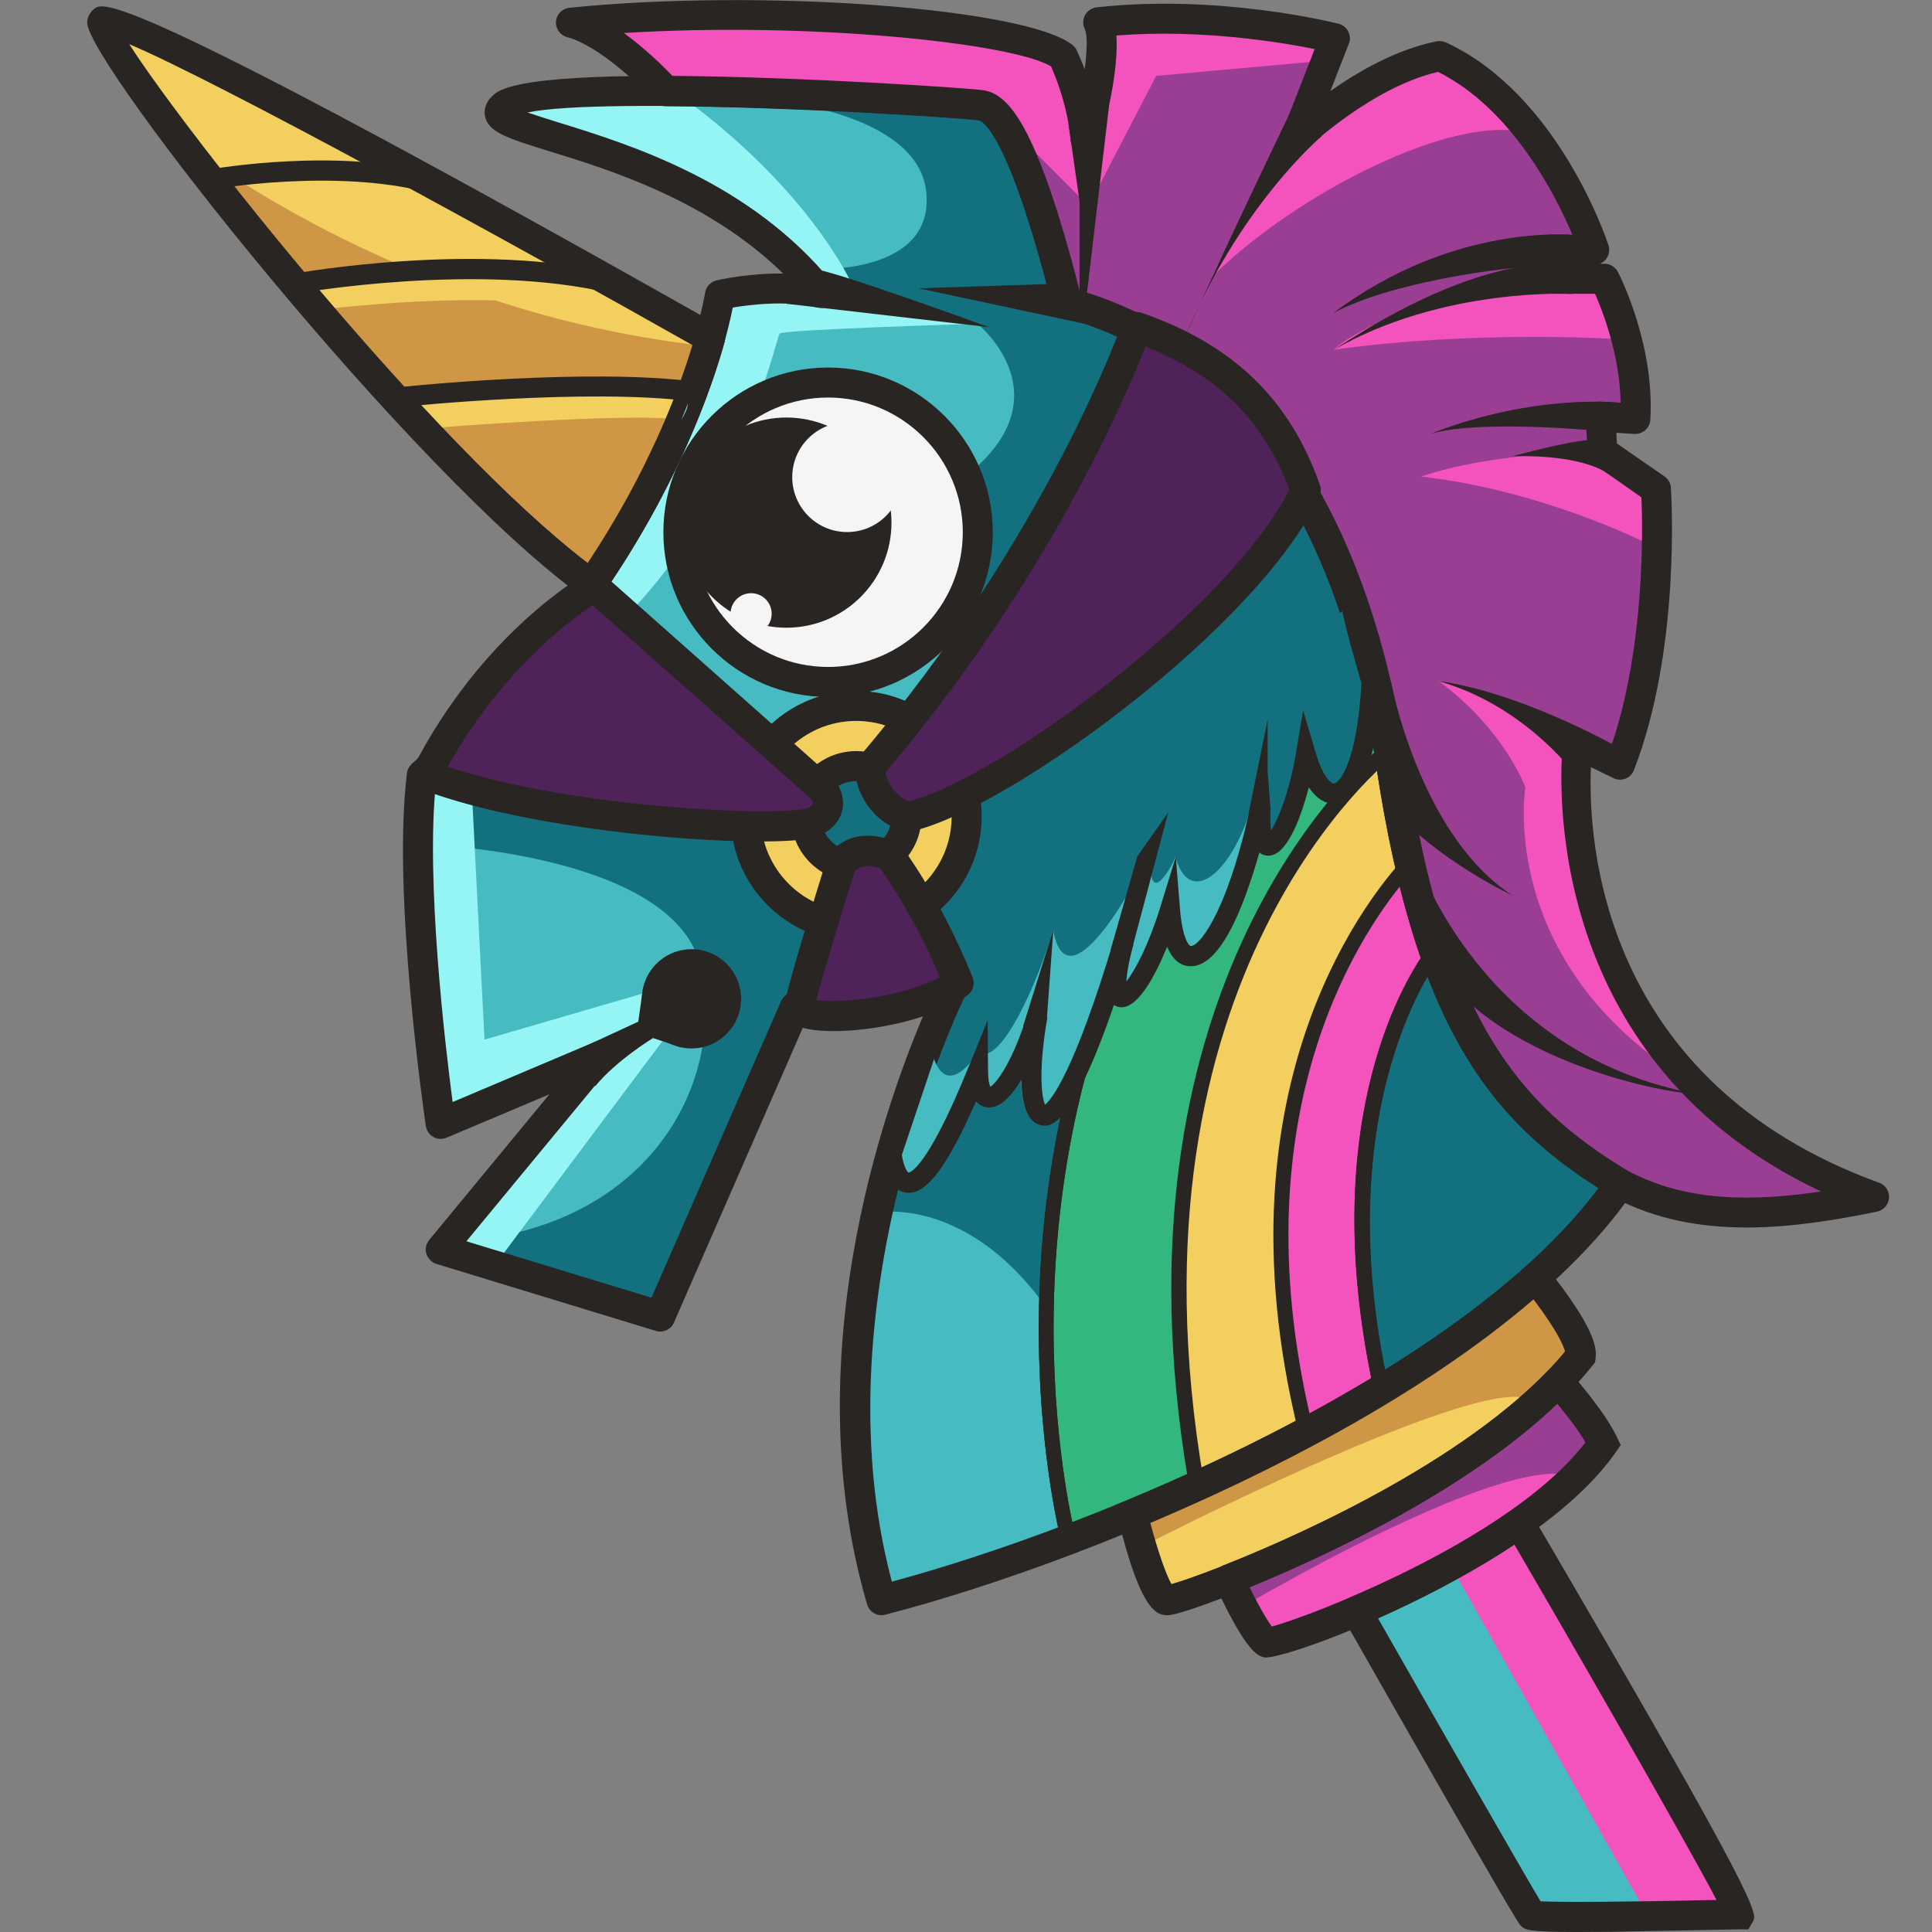 <?xml version="1.0" encoding="utf-8"?>

<svg version="1.1" id="Слой_1" xmlns="http://www.w3.org/2000/svg" xmlns:xlink="http://www.w3.org/1999/xlink" x="0px" y="0px"
	 viewBox="0 0 1024 1024" style="enable-background:new 0 0 1024 1024;" xml:space="preserve">
<rect x="0" y="0" width="1024" height="1024" fill="#808080" stroke="none"/>
<style type="text/css">
	.st0{fill:#46BBC2;}
	.st1{fill:#13707F;}
	.st2{fill:#95F4F4;}
	.st3{fill:#F3CF5F;}
	.st4{fill:#33B77E;}
	.st5{fill:#F453BD;}
	.st6{fill:#282523;}
	.st7{fill:#9A3E93;}
	.st8{fill:#4F2259;}
	.st9{fill:#F5F5F5;}
	.st10{fill:#CE9645;}
</style>
<g>
	<path class="st0" d="M858.8,627.4c-11.8,17.2-27.1,33.8-44.9,49.8c-56.4,50.4-137.8,93.7-213.6,125.3c-49.8,20.7-97,36.4-133,45.6
		c-46.7-159.5,38.7-327,38.7-327l-84.4,13l-71.6,163.7l-116.2-35.5l84.4-102.3l-84.4,35.7c0,0-18-121.2-10-184.8
		c38.3-33.9,67.5-68.6,89.8-101c37.9-55.1,55.4-103.7,63-130.7c4-14.4,5.3-22.7,5.3-22.7s29.8-7,53.7-1.1
		c-67.6-83.5-189.8-83.5-168-99.5c8.2-6,43.6-7.8,85.5-7.6h0.1c70.4,0.4,158.9,6.4,166.9,7.6c13,1.8,27.9,33.9,45.7,104.5
		c94.4,25.8,152.1,114.3,172,245.4C757.4,537,794.1,588.7,858.8,627.4z"/>
	<path class="st1" d="M464.9,642.7c0,0,92.1-18.3,135.4,159.8C769,727.2,842.1,656.4,855,634.5c-40.8-29.6-119.9-121.9-121.7-249.3
		c-19.9-90-47.6-129.8-47.6-129.8L508.2,397.9l-41,99.6l38.8,23.5C505.9,521.1,464.9,594.4,464.9,642.7z"/>
	<path class="st1" d="M221.7,447.3c0,0,136.8,3.8,149.9,66.1s-29.3,138.6-130.8,144.8c50.4,30,109.2,35.5,109.2,35.5l86.4-205.1
		l51.1-40.4l-0.6-38l-33-17.6l-224.2,12.8L221.7,447.3z"/>
	<path class="st1" d="M403.7,52.5c0,0,83.4,5.8,87.3,49.8c3.9,44-60.1,40.3-60.1,40.3l87.3,29.1c0,0,57.5,46.4-25.9,93.6
		c20,61.4,15.9,96.1,15.9,96.1l107.6-178.3l-53-22.8c0,0-16.6-89-42.9-104.6C487.1,45.4,403.7,52.5,403.7,52.5z"/>
	<path class="st2" d="M359.5,50.1c0,0,64.4,43,94.3,104.7c27.1,7.4,64.4,16.8,64.4,16.8s-102.7,3-104.9,5.2
		c-2.2,2.2-17.7,83.5-80.9,149.4c-15.4,30.7-83,79.7-83,79.7l7.4,145.1l104.4-30.4l0,17.7l-98.6,131.8l-21.9-5.8l72.5-102.4
		l-79.6,33.7c0,0-20.2-137.7-7.8-184.8c15.4-52.3,87.5-101,87.5-101s65.4-87.8,68.3-153.3c22-7.4,52.9-6.1,52.9-6.1
		s-68-73.2-169.6-90.2C292.7,47.5,359.5,50.1,359.5,50.1z"/>
	<path class="st3" d="M732.1,736.4c-14.8,8.3-27.5,15.2-40.1,21.7v0.1c-17.9,9.4-35.4,17.9-58,28c-18.3,8.4-40,17.9-67.7,29.8
		c0,0-57-212.8,76.1-398.3c41.7-46.6,82.2-70.8,82.2-70.8l11.5,50.6l13.2,57.6l11.2,49.1C760.5,504.3,698,580.7,732.1,736.4z"/>
	<path class="st4" d="M634.1,786.2c-18.3,8.4-40,17.9-67.7,29.8c0,0-57-212.8,76.1-398.3c41.7-46.6,82.2-70.8,82.2-70.8l11.5,50.6
		C736.2,397.5,586.4,510.8,634.1,786.2z"/>
	<path class="st5" d="M732.1,736.4c-14.8,8.3-27.5,15.2-40.1,21.7c-46.8-190.6,45.6-290.9,57.3-303l11.2,49.1
		C760.5,504.3,698,580.7,732.1,736.4z"/>
	<path class="st6" d="M563.7,821.4l-1.2-4.5c-0.6-2.1-55.9-216.8,76.8-401.6c41.9-46.8,83-71.7,83.4-71.9l4.7-2.8l37.5,164.6
		l-1.2,1.5c-0.6,0.8-60.9,77.1-27.6,228.8l0.6,2.9l-2.6,1.4c-14.2,8-26.4,14.6-38.3,20.7l-1.9,1.1c-18.3,9.6-36.2,18.2-58.2,28.1
		c-16.5,7.6-36.2,16.2-67.8,29.8L563.7,821.4z M722,353.3c-11.8,7.8-44,30.6-76.6,67.1C525.7,587.1,562,778.8,569.1,810.4
		c29-12.5,47.6-20.6,63.3-27.9c21-9.4,38.2-17.7,55.6-26.8v0l2.2-1.2c11.7-6,23.6-12.5,37.4-20.2c-30.6-143.7,19.7-219.2,28.6-231.1
		L722,353.3z"/>
	<path class="st6" d="M563.7,821.4l-1.2-4.5c-0.6-2.1-55.9-216.8,76.8-401.6c41.9-46.8,83-71.7,83.4-71.9l4.7-2.8l13.3,58.5l-2,1.6
		c-1.5,1.1-147.2,115.2-100.6,384.8l0.5,3l-2.8,1.3c-16.6,7.6-36.2,16.3-67.8,29.8L563.7,821.4z M722.1,353.3
		c-11.8,7.8-44,30.6-76.6,67.1C525.7,587.1,562,778.8,569.1,810.4c27.3-11.7,45.4-19.7,60.5-26.6C586.7,528.9,713.9,411,731.7,396
		L722.1,353.3z"/>
	<path class="st6" d="M689.4,764l-1.2-4.9c-45.9-186.8,40.5-288.3,58.3-306.7l5.1-5.3l13.2,58.2l-1.2,1.5
		c-0.6,0.8-60.9,77.1-27.6,228.8l0.6,2.9l-2.6,1.4c-15,8.4-27.7,15.3-40.2,21.8L689.4,764z M747.2,463.5
		c-24.1,27.7-91.4,123-52.4,288.8c10.3-5.4,20.9-11.1,32.9-17.8c-30.6-143.7,19.7-219.2,28.6-231.1L747.2,463.5z"/>
	<path class="st6" d="M467.2,856.1c-3.5,0-6.6-2.3-7.6-5.7C419.7,714.2,473,575,492.4,531.3l-65.4,10l-69.8,159.7
		c-1.6,3.7-5.8,5.6-9.6,4.4l-116.3-35.5c-2.5-0.8-4.5-2.8-5.3-5.3c-0.8-2.6-0.2-5.3,1.5-7.4l63.7-77.2L236.7,603
		c-2.3,1-4.9,0.8-7-0.4c-2.2-1.2-3.6-3.3-4-5.8c-0.7-5-18-123.1-10-187c0.2-1.9,1.2-3.7,2.6-5c134.4-118.9,155.2-248.3,155.4-249.6
		c0.5-3.2,2.9-5.8,6.1-6.6c0.9-0.2,17-3.9,35.3-3.6c-39.7-38.8-91.6-54.9-124.1-64.9c-22.3-6.9-32.5-10.1-34-18.9
		c-0.4-2.5-0.2-7.4,5.7-11.8c26.5-19.5,256.1-1.8,258.3-1.5c12.9,1.8,28,16.1,51.2,106c92.7,27.6,152.5,114.1,173.2,250.7
		c20.3,133.9,58.4,180.6,117.5,216c1.9,1.1,3.2,3,3.7,5.1c0.5,2.1,0,4.4-1.2,6.2c-74,107.9-282.2,194.6-396.2,223.9
		C468.5,856,467.8,856.1,467.2,856.1z M505.9,513.1c2.5,0,4.9,1.2,6.5,3.3c1.7,2.4,2,5.6,0.6,8.3c-0.8,1.6-80.8,161.3-40.3,313.6
		c110.6-29.8,300.8-109.7,374.5-208.6C788.4,592.4,750,541.6,729.6,407c-20-132.1-77.5-214.7-166.2-239c-2.8-0.8-4.9-2.9-5.6-5.7
		c-23.8-93.8-37.6-98.4-39.1-98.6c-20.8-2.9-197.6-12.7-239.1-4.1c4.6,1.6,10.6,3.5,16.1,5.2c38.2,11.8,102.2,31.6,145.8,85.5
		c2.2,2.7,2.4,6.4,0.5,9.3c-1.8,2.9-5.4,4.3-8.7,3.4c-16.2-4-35.8-1.5-44.9,0c-5.4,26.8-34.9,142.1-157.3,251.6
		c-5.6,51.6,4.9,139.7,8.8,169.5l74.9-31.7c3.4-1.4,7.3-0.4,9.5,2.6c2.2,2.9,2.1,7-0.2,9.8l-76.9,93.1l98.1,29.9l68.7-157.2
		c1.1-2.5,3.4-4.3,6.1-4.7l84.5-12.9C505.1,513.2,505.5,513.1,505.9,513.1z"/>
	<path class="st5" d="M993.5,634.5c-44.8,8.7-92.7,15.3-134.7-7.1c-64.7-38.7-101.3-90.4-121.2-221.6
		c-19.9-131.1-77.5-219.6-172-245.4c-17.9-70.6-32.8-102.7-45.7-104.5c-8-1.2-96.5-7.1-166.9-7.6h-0.1c0,0-27.3-30.4-50.2-36.4
		c103.7-10.3,239,1,260.8,18.2c11,23.8,11.9,43.5,11.9,43.5s13.3-48,6.7-61.7c64.3-7.1,125.5,8.5,125.5,8.5l-20.6,53.1
		c2.2-2.1,38.3-36.2,76.2-43.6c56.8,26.3,81.9,102.6,81.9,102.6h-24l4.4,15.3h25.1c0,0,18.6,35.9,16.4,74.2
		c-18.5-1.2-18.5-1.2-18.5-1.2l1.1,18.6l28.4,19.6c0,0,5.5,82.9-19,146.3c-22.4-11-22.4-11-22.4-11S813.5,569,993.5,634.5z"/>
	<path class="st7" d="M524.1,56.2l52.9,53l35.8-69l81.3-7.3l-11.6,47.1c0,0-28.3,41.2-39.8,66.4c44.3-43.9,129.4-87.3,167.4-75.6
		c23.5,39.8,31.8,53.3,31.8,53.3l-40.4,9.1l6.6,13.1c0,0-74.7,16.3-101.5,39.1c75.4-10.6,150.2-5.7,150.2-5.7l5.8,41.3l-22.2,0
		l9,18.2c0,0-56.5-0.1-96.3,13.4c65.2,7.2,121.3,36.1,121.3,36.1s-4,104.3-20.1,114.2c-21.7-15.8-76.2-38.3-92.3-42.3
		c35.5,25.9,46.5,56.8,46.5,56.8s-16,95.4,90.6,158.1c59.3,56.6,83,56.3,83,56.3s-94.4,42.9-178.3-47.1
		c-39.5-69.9-64.1-139.5-79.1-238.1c-24.1-79.6-46.1-165.9-159.1-186.5C555.8,116.2,524.1,56.2,524.1,56.2z"/>
	<path class="st6" d="M925.8,650.6c-24.1,0-48.3-4.1-70.8-16.1c-63.4-38-104.1-87.3-125.4-227.5c-20-132-77.5-214.7-166.2-238.9
		c-2.8-0.8-4.9-3-5.6-5.7c-23.7-93.8-37.6-98.4-39.1-98.6c-7.7-1.1-95.6-7.1-165.8-7.5c-2.2,0-4.5-1-6-2.6c-7.2-8-29.5-29.6-46.3-34
		c-3.7-1-6.2-4.5-5.9-8.3c0.3-3.9,3.3-6.9,7.2-7.3C404.1-6.2,543.6,4.2,568.4,23.8c1,0.8,1.8,1.8,2.3,2.9c1.6,3.5,3,6.8,4.2,10.1
		c1.3-10,1.6-18.2,0-21.5c-1.1-2.3-1-5.1,0.2-7.3c1.3-2.3,3.5-3.8,6.1-4.1c65-7.2,125.8,8.1,128.3,8.7c2.2,0.6,4.1,2.1,5.1,4.1
		s1.2,4.4,0.3,6.5l-9.8,25.1c15-10.6,35.3-22.2,56.4-26.4c1.7-0.3,3.4-0.1,4.9,0.6c59.3,27.4,85,104.1,86.1,107.4
		c0.8,2.4,0.4,5.1-1.1,7.2c-0.9,1.2-2,2.1-3.3,2.7h2.3c3,0,5.7,1.7,7.1,4.3c0.8,1.5,19.6,38.3,17.2,78.4c-0.1,2.1-1.1,4.1-2.7,5.5
		c-1.6,1.4-3.7,2.1-5.8,2l-9.5-0.6l0.3,5.7l25.2,17.4c2,1.4,3.3,3.6,3.4,6c0.2,3.5,5.4,85.4-19.6,149.7c-0.8,2.1-2.4,3.7-4.5,4.5
		c-2.1,0.8-4.4,0.7-6.4-0.3l-11.9-5.8c-1.6,39,5.1,166.6,152.8,220.3c3.4,1.2,5.5,4.5,5.2,8.1c-0.3,3.6-2.9,6.5-6.4,7.2
		C973.1,646.6,949.5,650.6,925.8,650.6z M572.2,153.9c92.7,27.6,152.5,114.1,173.3,250.7c20.3,134,58.4,180.6,117.4,216
		c31.6,16.8,67.1,16.1,102.3,10.9c-156.3-73.5-137-236.3-136.8-238c0.3-2.5,1.9-4.8,4.1-6c2.2-1.2,5-1.3,7.3-0.1l14.5,7.1
		c17.6-52,16.4-115,15.7-130.9L844.9,246c-2-1.4-3.3-3.7-3.4-6.1l-1.1-18.6c-0.1-2.3,0.7-4.5,2.3-6.1c1.6-1.6,3.8-2.5,6.1-2.3
		l10.2,0.6c-0.5-25.3-9.5-48.5-13.6-57.8h-20c-3.6,0-6.7-2.4-7.7-5.8l-4.4-15.3c-0.7-2.4-0.2-5,1.3-7c1.5-2,3.9-3.2,6.4-3.2h12.4
		c-8.8-20.7-31.9-66.7-71.2-86.3c-34.7,8-68.3,39.6-69.8,41c-2.7,2.6-6.8,2.9-9.9,0.8c-3.1-2.1-4.3-6-3-9.5l17.3-44.4
		c-17.8-3.6-60.2-10.7-105.1-7.2c1.4,18.4-5.9,47-8.6,56.7c-1,3.8-4.6,6.2-8.6,5.8c-3.9-0.4-6.9-3.6-7.1-7.5c0-0.2-1-17.5-10.3-38.6
		c-20.5-12.4-128-23.8-226.4-17.7c11.5,8.4,21.3,18.1,25.7,22.7c70.5,0.6,157,6.5,164.6,7.6C533.9,49.7,549,63.9,572.2,153.9z"/>
	<path class="st3" d="M837.7,718.9c-3.6,4.6-7.5,9-11.8,13.4c-47,48.6-128.8,86.9-174.4,104.7l-0.1,0.1c-18.2,7.1-30.5,11-32.6,11
		c-7.5-0.1-18.5-45.6-18.5-45.6c75.8-31.6,157.3-74.9,213.6-125.3C825.1,691.2,838.8,710.4,837.7,718.9z"/>
	<path class="st5" d="M849.6,765.2c-10.4,15.1-26.4,29.1-44.3,42c-27.5,19.4-60.2,35.5-86.2,46.6c-25.8,11.1-45.3,17.2-47.3,16.8
		c-5.4-1.3-20.3-33.5-20.3-33.5l0.1-0.1c45.6-17.9,127.4-56.1,174.4-104.7C835,742.8,845,755.5,849.6,765.2z"/>
	<path class="st5" d="M921.9,1014.7c-2,0-24.4,0.5-48.5,1c-29,0.4-60.5,0.5-61.7-0.6c-2.2-2.1-92.7-161.1-92.7-161.1v-0.1
		c15.2-6.5,32.5-14.6,49.9-24.1c12.4-6.8,24.9-14.4,36.4-22.4C808.9,813.4,926.1,1014.7,921.9,1014.7z"/>
	<path class="st0" d="M873.5,1015.7c-29,0.4-60.5,0.5-61.7-0.6c-2.2-2.1-92.7-161.1-92.7-161.1v-0.1c15.2-6.5,32.5-14.6,49.9-24.1
		L873.5,1015.7z"/>
	<path class="st6" d="M836.7,1024c-27.2,0-28.3-1.1-30.6-3.3c-1-0.9-3-2.8-94-162.8l-1-1.8v-7.4l4.8-2.2
		c17.7-7.6,34.3-15.6,49.2-23.8c13.1-7.2,25.1-14.6,35.6-22l7.1-5l4.4,7.5c121.4,207.3,119.4,210.9,116.8,215.4l-2.3,4l-4.7,0
		c-0.8,0-5.1,0.1-11.5,0.2c-9.2,0.2-22.7,0.5-36.9,0.7C857.7,1023.9,845.8,1024,836.7,1024z M816.5,1007.7c6.5,0.4,23.9,0.5,56.8,0
		c13.9-0.2,27.3-0.5,36.5-0.7c-18.2-34.7-84.5-149.6-107.1-188.3c-9.2,6.1-19.2,12.1-30,18c-13,7.2-27.3,14.2-42.4,20.9
		C762.5,914.2,807.1,992,816.5,1007.7z M813.9,1007.4L813.9,1007.4L813.9,1007.4z"/>
	<path class="st3" d="M453.8,491.2c-32.3,0-58.5-26.3-58.5-58.5s26.3-58.5,58.5-58.5s58.5,26.3,58.5,58.5S486.1,491.2,453.8,491.2z
		 M453.8,406c-14.7,0-26.6,11.9-26.6,26.6c0,14.7,11.9,26.6,26.6,26.6c14.7,0,26.6-11.9,26.6-26.6C480.5,418,468.5,406,453.8,406z"
		/>
	<path class="st6" d="M453.8,499.2c-36.7,0-66.5-29.8-66.5-66.5s29.8-66.5,66.5-66.5s66.5,29.8,66.5,66.5S490.5,499.2,453.8,499.2z
		 M453.8,382.1c-27.9,0-50.6,22.7-50.6,50.6s22.7,50.6,50.6,50.6s50.6-22.7,50.6-50.6S481.7,382.1,453.8,382.1z M453.8,467.3
		c-19.1,0-34.6-15.5-34.6-34.6c0-19.1,15.5-34.6,34.6-34.6s34.6,15.5,34.6,34.6C488.4,451.8,472.9,467.3,453.8,467.3z M453.8,414
		c-10.3,0-18.7,8.4-18.7,18.7c0,10.3,8.4,18.7,18.7,18.7s18.7-8.4,18.7-18.7C472.5,422.4,464.1,414,453.8,414z"/>
	<path class="st8" d="M434.6,417L314.9,310.9c0,0-53,29.5-89,99.9c60,23.1,175,30.8,203.5,25.7C442.3,431.3,439.9,421.8,434.6,417z"
		/>
	<path class="st8" d="M602.5,173.4c0,0-39.1,113.4-141.3,233.1c-0.1,15.3,13.4,26.1,21.5,26.1c50.2-12.4,179.1-107.1,209.4-172.8
		C675.6,212.8,644,187.8,602.5,173.4z"/>
	<path class="st8" d="M445.9,457.3c0,0-21.5,68.9-22.2,76.7c-0.7,7.9,56.6,6.1,84.5-12.9c-16.9-41.8-36.3-67.1-36.3-67.1
		S456.5,445.2,445.9,457.3z"/>
	<path class="st6" d="M403,446c-47.6,0-131.5-9.1-179.9-27.8c-2.1-0.8-3.8-2.5-4.6-4.6s-0.7-4.5,0.3-6.5
		c36.7-71.8,90-102,92.2-103.3c2.9-1.6,6.6-1.2,9.2,1l119.7,106.2l0,0c5.2,4.6,7.8,11.4,6.7,17.5c-0.8,4.7-3.9,11.1-14.2,15.3
		c-0.5,0.2-1,0.4-1.5,0.4C424.6,445.4,414.9,446,403,446z M237.3,406.4c61.4,20.5,164,26.5,189.9,22.3c2.6-1.1,3.6-2.3,3.7-2.9
		c0.1-0.6-0.5-1.9-1.6-2.9L314.1,320.8C301.3,329.3,265.1,356.3,237.3,406.4z"/>
	<path class="st6" d="M482.7,440.7C482.7,440.7,482.7,440.7,482.7,440.7c-13.4-0.1-29.5-15.3-29.5-34.1c0-1.9,0.7-3.7,1.9-5.1
		C555.1,284.3,594.6,172,594.9,170.8c0.7-2,2.1-3.6,4.1-4.6c1.9-0.9,4.1-1.1,6.1-0.4c48.5,16.8,78.6,45.9,94.5,91.3
		c0.7,2,0.6,4.1-0.3,6c-31.4,68.1-162.2,164.2-214.7,177.2C484,440.6,483.3,440.7,482.7,440.7z M469.4,409.3
		c1.3,8.8,9,14.6,12.6,15.4c49.6-13.3,170.4-103.2,201.4-165.2c-13.6-36.5-38-60.8-76.3-75.8C596.4,211.1,554.9,308.3,469.4,409.3z"
		/>
	<path class="st6" d="M441.9,546.5c-9.4,0-16.9-1.2-20.9-3.5c-3.7-2.2-5.7-5.8-5.3-9.7c0.8-8.1,17.5-62,22.6-78.4
		c0.3-1.1,0.9-2,1.6-2.9c11.7-13.4,28.6-9.1,35.9-5c0.9,0.5,1.7,1.2,2.4,2.1c0.8,1.1,20.2,26.7,37.3,68.9c1.4,3.5,0.2,7.5-2.9,9.6
		C494.2,540.3,463.3,546.5,441.9,546.5z M432.7,530.1c11.9,1.7,44.4-1.1,65.5-12.2c-13.3-31.2-27.6-52-31.5-57.5
		c-2.7-1.2-8.9-3-13.6,1.2C444.5,488.8,435.7,518.3,432.7,530.1z"/>
	<circle class="st9" cx="438.9" cy="282.1" r="79.4"/>
	<path class="st6" d="M438.9,369.4c-48.2,0-87.3-39.2-87.3-87.3c0-48.2,39.2-87.3,87.3-87.3s87.3,39.2,87.3,87.3
		C526.2,330.2,487,369.4,438.9,369.4z M438.9,210.7c-39.4,0-71.4,32-71.4,71.4s32,71.4,71.4,71.4s71.4-32,71.4-71.4
		S478.2,210.7,438.9,210.7z"/>
	<circle class="st6" cx="416.8" cy="277" r="55.7"/>
	<circle class="st9" cx="449" cy="252.9" r="29.1"/>
	<circle class="st9" cx="398.1" cy="325.3" r="10.9"/>
	<path class="st3" d="M376.4,179.1c-0.4,1.4-0.9,2.9-1.3,4.5c-8.2,27.6-25.8,74-61.7,126.2C249.3,263.6,151.2,147.7,95.9,74.6
		c-25.3-33.5-41.7-58-41.7-62.7C54.2-3.2,376.4,179.1,376.4,179.1z"/>
	<path class="st10" d="M221.6,144.5c-27.5,1.7-57,4.9-60.8,11c-24.5-28.9-46.9-57.1-64.9-80.8C124.5,95.5,167,122.3,221.6,144.5z"/>
	<path class="st10" d="M375.1,183.5c-2.6,8.5-6,18.6-10.5,30.3c0.4-4.7-2.9-7.1-9.6-7.7c-10.2-0.6-122.4,2.4-129.1,3
		c-6.7,0.6-11.2,9.6,0,18c0,0,109.4-8.9,135.2-4.5c-10.3,24.8-25.5,54.9-47.6,87.1c-41.6-29.9-97.4-89.1-146.5-147
		c1.8,1,3.2,1.4,3.2,1.4s47.1-6,92.3-4.9C296.4,170.3,334.1,179.1,375.1,183.5z"/>
	<path class="st6" d="M313.4,317.7c-1.7,0-3.3-0.5-4.7-1.5C218.5,251.2,46.2,33.5,46.2,11.9c0-2.8,1.9-6.1,4.3-7.6
		c4.9-2.9,16.3-9.5,329.8,167.8c3.2,1.8,4.7,5.6,3.8,9.1c-7,25.1-24.7,75.7-64.1,133.1c-1.2,1.8-3.1,3-5.2,3.3
		C314.4,317.7,313.9,317.7,313.4,317.7z M68.5,23.4c30.3,47.4,160.3,211.7,243,275c32.1-48.4,48.1-91,55.5-115.5
		C267.3,126.6,115.6,43.4,68.5,23.4z"/>
	<path class="st6" d="M228.5,102.3c-0.5,0-0.9-0.1-1.4-0.2c-49.1-13.1-113.9-1.9-114.6-1.7c-3,0.5-5.7-1.4-6.2-4.3
		c-0.5-2.9,1.4-5.7,4.3-6.2c2.7-0.5,67.8-11.8,119.2,1.9c2.8,0.8,4.5,3.7,3.8,6.5C233,100.8,230.9,102.3,228.5,102.3z"/>
	<path class="st6" d="M325.2,155.6c-0.4,0-0.8,0-1.2-0.1c-70.4-16.9-165.7-0.1-166.7,0.1c-2.8,0.5-5.6-1.4-6.2-4.3
		c-0.5-2.9,1.4-5.7,4.3-6.2c4-0.7,98.4-17.4,171,0.1c2.8,0.7,4.6,3.6,3.9,6.4C329.7,154,327.6,155.6,325.2,155.6z"/>
	<path class="st6" d="M215.3,215.5c-2.7,0-5-2-5.3-4.8c-0.3-2.9,1.8-5.5,4.7-5.8c3.9-0.4,96.9-9.8,153-2.7c2.9,0.4,5,3,4.6,5.9
		s-3.2,4.9-5.9,4.6c-55-7-149.7,2.6-150.6,2.7C215.7,215.5,215.5,215.5,215.3,215.5z"/>
	<polygon class="st6" points="566.3,65.6 572.2,106.9 572.2,160.4 575.3,162.3 587.8,56.2 	"/>
	<path class="st6" d="M700.5,72.2c0,0-43.7,36.6-73,107.8c17-38.8,56-119.8,56-119.8L700.5,72.2z"/>
	<path class="st6" d="M833.4,124.5c0,0-63.3-6.4-126.8,41.5c33-18,105-26.8,119.6-24.9C835,130.8,833.4,124.5,833.4,124.5z"/>
	<path class="st6" d="M833.5,155.8c0,0-68.6-3.9-126.9,29.8c47.5-31.4,89.3-47.1,123-46C840.4,143.1,833.5,155.8,833.5,155.8z"/>
	<path class="st6" d="M859.1,213.5c0,0-44.9-5.5-101.1,16.5c29.2-8.5,98.9-0.7,98.9-0.7L859.1,213.5z"/>
	<path class="st6" d="M852.7,251.4c0,0-11.6-10.5-51.1-9.6c28.8-7.6,47-11,53-7.6C860.6,237.5,852.7,251.4,852.7,251.4z"/>
	<path class="st6" d="M854.3,394.3c0,0-49.6-27.7-92.3-33.4c45.4,12.6,71.9,48.5,71.9,48.5l16.2-11.2L854.3,394.3z"/>
	<path class="st6" d="M737.1,360.9c0,0,15.1,81.5,64.5,113.7c-27.3-13.2-67.6-40.8-71-61.7S737.1,360.9,737.1,360.9z"/>
	<path class="st6" d="M750.5,453.9c0,0,33.6,105.5,149.8,126.1c-32.1-1.6-133.2-28-146.7-88.8C745.4,463,750.5,453.9,750.5,453.9z"
		/>
	<circle class="st6" cx="366.5" cy="529.4" r="26.3"/>
	<path class="st6" d="M307.4,555.8l30.9-14.3l2.1-14.9l20.8,28.6l-15.1-5c0,0-19.3,11.7-30.7,25.6
		C316.7,559.5,307.4,555.8,307.4,555.8z"/>
	<path class="st1" d="M472.5,611.6c0,0,5.6,54.8,45.7-44c0.1,25.9,17.4,15.8,31.5-29.1c-10.8,62,6.5,91.7,45.9-39.5
		c-13.5,49.1,9.2,32.4,24.3-16.7c3.8,47,30.8,25.4,48.1-54.5c-1.6,41,16.9,14.6,24.1-27.5c10.5,35.6,31.5,26.3,34.8-38.7
		c-9.7-32.6-10.8-41.2-10.8-41.2l-101.5,78.3l-94,139.9l-15.9,10.2L472.5,611.6z"/>
	<path class="st0" d="M667.6,409.4c-0.3,5.1-0.9,11-1.5,17.5c-1.5,13.7-3.6,30.3-6.1,47.6c-7.4,20.1-17.5,38.2-29.7,37.4
		c-5.2-0.3-9.1-3.8-11.8-10.3c-6.3,15.5-16.4,34.7-26.2,31.8c-0.7-0.2-1.4-0.5-2-0.9c-23.1,67.3-34.6,64.8-39.1,63.6
		c-7.3-1.7-9.7-12-10-24c-5.3,8.9-11.6,15.5-18.4,14.6c-1.9-0.3-3.9-1.2-5.6-3.1c-17.9,40.9-28.1,48.4-35.6,48.4
		c-0.5,0-1.1,0-1.7-0.1c-2-0.3-3.8-1.2-5.2-2.4l-2.1-18l20.2-60.4c0,0,0.4,4.9,2.1,9.8c2.7,7.6,8.1,14.9,19.2,2.6
		c1.3-1.4,2.7-3.2,4.1-5.2c1.7,0.7,3.4,0.7,5.2,0.1c13.7-5.3,30.5-49.9,34.8-65.7c6.7,39,38.4-13.3,53.3-44.6
		c-5.3,31.6,6.2,18.9,11.5,6c6.7,24.8,26.4,12.1,38.1-19.8c0.8-2.4,1.7-5,2.4-7.7C665.1,421.3,666.5,415.6,667.6,409.4z"/>
	<path class="st6" d="M732.2,360.8l-0.1,0.9c-2,39.9-10.4,62.6-23.7,64.2c-3.6,0.4-9.3-0.5-14.7-8.6c-4.6,17.7-12.3,37.3-22.2,36.2
		c-1.6-0.2-3-0.7-4-1.7c-2,7.3-4.6,15.2-7.4,22.9c-7.4,20.1-17.5,38.2-29.7,37.4c-5.2-0.3-9.1-3.8-11.8-10.3
		c-6.3,15.5-16.4,34.7-26.2,31.8c-0.7-0.2-1.4-0.5-2-0.9c-23.1,67.3-34.6,64.8-39.1,63.6c-7.3-1.7-9.7-12-10-24
		c-5.3,8.9-11.6,15.5-18.4,14.6c-1.9-0.3-3.9-1.2-5.6-3.1c-17.9,40.9-28.1,48.4-35.6,48.4c-0.5,0-1.1,0-1.7-0.1
		c-2-0.3-3.8-1.2-5.2-2.4c-5.7-4.7-7.2-15-7.4-17.4l-0.1-1.1l23-69.5l10.1,3.4l-5.3,16.1L478,612.1c0.6,4.6,2.4,8.8,3.5,9.4
		c0.3,0,9.5-0.7,31.8-55.9l0.9-2l9.3-22.9l0.1,17.8l0.1,9.1c0,4.7,0.6,7.2,1.2,8.4c3.4-2,11.8-13.2,19.9-39.1l10.3,2.6
		c-4.8,27.4-3.1,42-1.2,46c3.2-2.6,15.1-16.1,36.7-88.1l10.2,3c-2.8,10.1-3.6,16.2-3.8,19.8c4.5-5.7,11.7-19,18-39.5l8.2-26.6
		l2.2,27.6c1.3,16,4.9,19.7,5.7,19.7c4.1,0.4,17.9-15.4,30.1-67.1c0.5-2.4,1.2-5.1,1.7-7.8l0.7,0.1l2.6,0.3l7.2,0.9
		c-0.3,6.2,0,10,0.3,12.4c3.6-5.7,9.5-19.5,13.2-41l3.8-22.7l6.5,22c3.8,13.1,8.1,16.9,10,16.8c2.4-0.3,12-10.2,14.4-53.3
		c-9.5-32-10.7-40.9-10.7-41.3l10.5-1.3c0,0,1.3,9,10.6,40.3L732.2,360.8z"/>
	<path class="st6" d="M416.8,161l107.3,12.4c0,0-85.6-31.3-93.2-30.8S416.8,161,416.8,161z"/>
	<polygon class="st6" points="575.3,171.7 486.8,152.8 563,150.3 	"/>
	<polygon class="st6" points="542.3,543.8 558.3,492.7 554.9,539.3 547.6,558.3 	"/>
	<polygon class="st6" points="588.7,503.3 602.8,453.9 619.2,430.6 600.7,500.3 591.9,513.3 	"/>
	<polygon class="st6" points="661.9,430.6 671.9,381.2 671.9,409.4 673.3,427.8 661.9,439.3 	"/>
	<path class="st10" d="M605,819.8c0,0,172.4-88.6,204.1-78.7c32.6-21,32.6-21,32.6-21s-19.3-39.3-25.3-39.6
		c-20.9,12.1-151.2,98.1-216.2,122C603.8,808.1,605,819.8,605,819.8z"/>
	<path class="st7" d="M657.4,852.3c0,0,143.4-85.2,177.7-69.2c17.2-19.4,17.2-19.4,17.2-19.4L829.1,736c0,0-95,77.4-177.6,101
		C653.8,842.1,657.4,852.3,657.4,852.3z"/>
	<path class="st6" d="M618.8,856.1c-4.9-0.1-13.9-0.2-26.3-51.7l-1.6-6.6l6.3-2.6c88-36.7,163.1-80.6,211.4-123.9l6.3-5.6l5.3,6.6
		c24.1,30.3,26.3,41.4,25.5,47.6l-0.3,2.2l-1.4,1.7c-3.8,4.8-7.9,9.5-12.4,14c-52.9,54.7-146,94.3-175.7,106v0l-1.6,0.7
		C647.4,847.2,624.5,856.1,618.8,856.1z M609.7,807.2c3.8,14.3,8.3,27.4,11.2,32.4c3.8-1.1,12.7-4,26.2-9.3l1.5-0.7
		c27.2-10.7,120-49.6,171.6-102.9c3.3-3.4,6.4-6.9,9.3-10.4c-0.8-3-4-10.8-16.7-27.6C751.9,741,670.4,781.5,609.7,807.2z"/>
	<path class="st6" d="M670.9,878.5c-0.4,0-0.7,0-0.9-0.1c-3.1-0.7-9.3-2.2-25.8-37.9l-2.4-5.2l5.3-5l1.6-0.7
		c27.2-10.7,120-49.6,171.6-102.9l6.1-6.3l5.7,6.6c12.5,14.6,20.7,25.9,24.9,34.7l2,4.2l-2.6,3.8
		C814.2,830.2,686.5,878.5,670.9,878.5z M662.3,841.3c4.3,8.7,9,17.1,11.8,20.8c20-5.3,126.4-45.8,166.2-97.6
		c-3.2-5.6-8.2-12.4-14.9-20.5C775.2,792.1,695.8,827.6,662.3,841.3z"/>
	<path class="st2" d="M364.6,213.9c-0.2,2.3-1.4,5.2-3.5,8.7C362.4,219.7,363.5,216.7,364.6,213.9z"/>
</g>
</svg>
